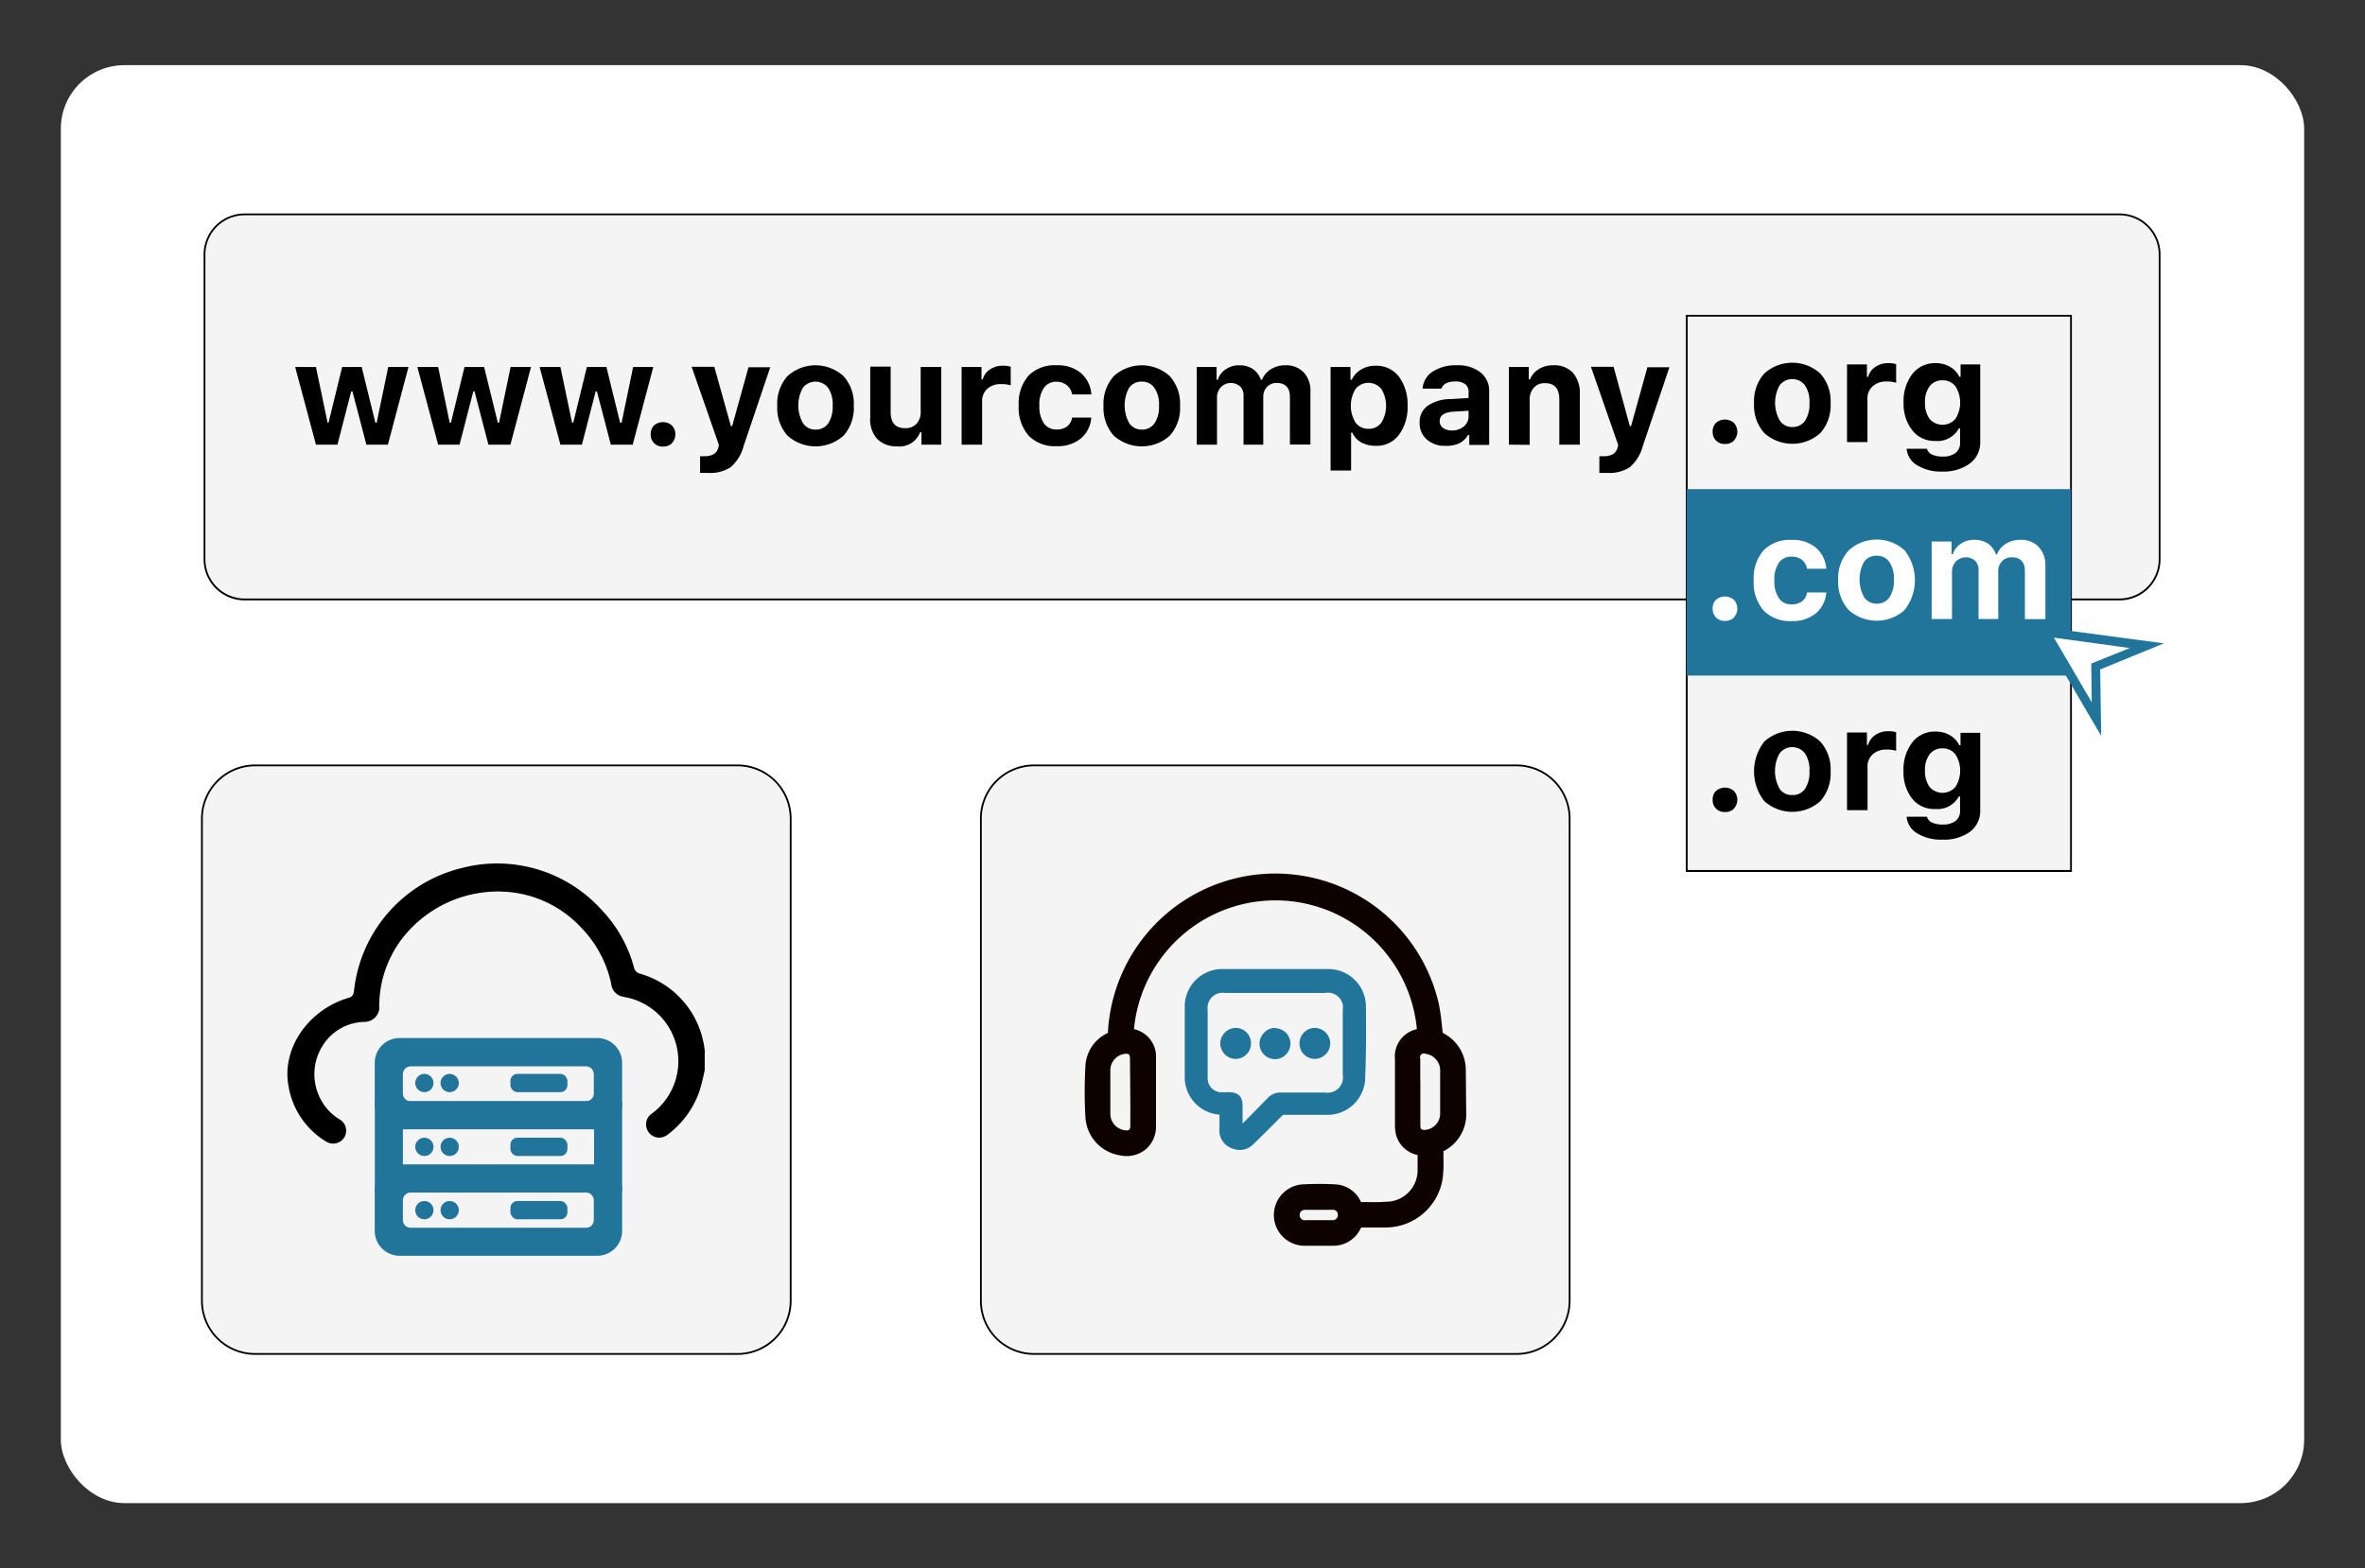 <svg id="Layer_1" data-name="Layer 1" xmlns="http://www.w3.org/2000/svg" width="266.33" height="176.67" viewBox="0 0 266.33 176.67"><rect x="0" y="0" width="266.33" height="176.67" fill="#333333" stroke="none"/><rect x="6.85" y="7.34" width="252.63" height="161.98" rx="7.16" style="fill:#fff"/><rect x="23.03" y="24.15" width="220.17" height="43.38" rx="4.52" style="fill:#f4f4f4"/><path d="M238.68,67.63H27.55A4.62,4.62,0,0,1,22.93,63V28.67a4.62,4.62,0,0,1,4.62-4.62H238.68a4.62,4.62,0,0,1,4.62,4.62V63A4.62,4.62,0,0,1,238.68,67.63ZM27.55,24.25a4.42,4.42,0,0,0-4.42,4.42V63a4.42,4.42,0,0,0,4.42,4.42H238.68A4.42,4.42,0,0,0,243.1,63V28.67a4.42,4.42,0,0,0-4.42-4.42Z"/><g style="isolation:isolate"><g style="isolation:isolate"><path d="M46,41.34l-2.32,8.75H41.26l-1.57-6h-.14l-1.55,6H35.58l-2.34-8.75h2.34l1.31,6.27H37l1.53-6.27h2.2l1.54,6.27h.15l1.3-6.27Z"/><path d="M59.8,41.34l-2.32,8.75H55l-1.56-6h-.14l-1.55,6H49.34L47,41.34h2.34l1.3,6.27h.14l1.53-6.27h2.21l1.54,6.27h.14l1.3-6.27Z"/></g><g style="isolation:isolate"><path d="M73.57,41.34l-2.32,8.75H68.79l-1.57-6h-.14l-1.55,6H63.11l-2.34-8.75h2.34l1.31,6.27h.14l1.53-6.27h2.2l1.54,6.27H70l1.3-6.27Z"/><path d="M75.68,49.92a1.34,1.34,0,0,1-1,.38,1.31,1.31,0,0,1-1.4-1.38,1.33,1.33,0,0,1,.38-1,1.54,1.54,0,0,1,2,0,1.46,1.46,0,0,1,0,2Z"/></g><g style="isolation:isolate"><path d="M79.73,53.27c-.5,0-.79,0-.89,0V51.39a4.36,4.36,0,0,0,.53,0,2,2,0,0,0,1-.23,1.2,1.2,0,0,0,.52-.72l.07-.31-3.07-8.81h2.55L82.31,48h.14l1.84-6.63h2.45l-3,8.88a4.75,4.75,0,0,1-1.45,2.37A4.17,4.17,0,0,1,79.73,53.27Z"/></g><g style="isolation:isolate"><path d="M95,49.07a4.73,4.73,0,0,1-6.32,0,4.68,4.68,0,0,1-1.15-3.36,4.64,4.64,0,0,1,1.15-3.34,4.69,4.69,0,0,1,6.31,0,4.65,4.65,0,0,1,1.16,3.34A4.72,4.72,0,0,1,95,49.07Zm-3.16-.68a1.66,1.66,0,0,0,1.43-.7,3.41,3.41,0,0,0,.5-2,3.32,3.32,0,0,0-.51-2,1.8,1.8,0,0,0-2.85,0,4.08,4.08,0,0,0,0,3.95A1.64,1.64,0,0,0,91.86,48.39Z"/><path d="M106,41.34v8.75h-2.23v-1.4h-.15A2.49,2.49,0,0,1,101,50.28a3,3,0,0,1-2.24-.86A3.29,3.29,0,0,1,98,47v-5.7h2.3v5.11c0,1.22.54,1.82,1.62,1.82a1.65,1.65,0,0,0,1.3-.5,1.94,1.94,0,0,0,.46-1.39v-5Z"/></g><g style="isolation:isolate"><path d="M108.29,50.09V41.34h2.24v1.4h.14a1.87,1.87,0,0,1,.8-1.11,2.43,2.43,0,0,1,1.44-.43,2.7,2.7,0,0,1,.91.11v2.1a3.12,3.12,0,0,0-1.1-.14,2.17,2.17,0,0,0-1.54.53,1.83,1.83,0,0,0-.58,1.44v4.85Z"/></g><g style="isolation:isolate"><path d="M122.9,44.43h-2.16a1.72,1.72,0,0,0-.56-1A1.82,1.82,0,0,0,119,43a1.66,1.66,0,0,0-1.44.69,3.24,3.24,0,0,0-.51,2,3.32,3.32,0,0,0,.51,2,1.66,1.66,0,0,0,1.44.69,1.86,1.86,0,0,0,1.16-.34,1.5,1.5,0,0,0,.57-1h2.16a3.36,3.36,0,0,1-1.17,2.35,4.09,4.09,0,0,1-2.72.87,4.15,4.15,0,0,1-3.17-1.19,4.81,4.81,0,0,1-1.11-3.39,4.74,4.74,0,0,1,1.11-3.37A4.13,4.13,0,0,1,119,41.15a4,4,0,0,1,2.73.88A3.45,3.45,0,0,1,122.9,44.43Z"/><path d="M131.74,49.07a4.73,4.73,0,0,1-6.32,0,4.72,4.72,0,0,1-1.15-3.36,4.65,4.65,0,0,1,1.16-3.34,4.68,4.68,0,0,1,6.3,0,4.65,4.65,0,0,1,1.16,3.34A4.68,4.68,0,0,1,131.74,49.07Zm-3.16-.68a1.66,1.66,0,0,0,1.43-.7,3.33,3.33,0,0,0,.51-2,3.25,3.25,0,0,0-.52-2,1.65,1.65,0,0,0-1.42-.7,1.66,1.66,0,0,0-1.43.7,4.15,4.15,0,0,0,0,3.95A1.64,1.64,0,0,0,128.58,48.39Z"/><path d="M134.77,50.09V41.34H137v1.43h.14a2.28,2.28,0,0,1,.92-1.19,2.62,2.62,0,0,1,1.5-.43,2.65,2.65,0,0,1,1.53.42,2.32,2.32,0,0,1,.89,1.2h.14a2.54,2.54,0,0,1,1-1.18,3,3,0,0,1,1.61-.44,2.74,2.74,0,0,1,2.08.79,3,3,0,0,1,.76,2.14v6h-2.31V44.7c0-1-.49-1.56-1.46-1.56a1.48,1.48,0,0,0-1.12.44,1.62,1.62,0,0,0-.42,1.16v5.35h-2.22V44.6a1.46,1.46,0,0,0-.38-1.07,1.59,1.59,0,0,0-2.18.09,1.7,1.7,0,0,0-.43,1.2v5.27Z"/><path d="M154.89,41.2a3.19,3.19,0,0,1,2.62,1.19,5.24,5.24,0,0,1,1,3.32,5.21,5.21,0,0,1-1,3.31,3.11,3.11,0,0,1-2.58,1.2,3.36,3.36,0,0,1-1.63-.38,2.36,2.36,0,0,1-1-1.09h-.15V53h-2.31V41.34h2.24v1.44h.14a2.67,2.67,0,0,1,1.07-1.16A3.09,3.09,0,0,1,154.89,41.2Zm-.79,7.1a1.72,1.72,0,0,0,1.46-.69,3.65,3.65,0,0,0,0-3.79,1.87,1.87,0,0,0-2.91,0,3.63,3.63,0,0,0,0,3.78A1.73,1.73,0,0,0,154.1,48.3Z"/><path d="M162.73,50.22a3,3,0,0,1-2.06-.72,2.43,2.43,0,0,1-.8-1.91,2.21,2.21,0,0,1,.88-1.86,4.45,4.45,0,0,1,2.51-.77l2.12-.13v-.71a1,1,0,0,0-.39-.85,1.71,1.71,0,0,0-1.09-.3c-.86,0-1.38.27-1.58.81H160.2a2.48,2.48,0,0,1,1.14-1.92,4.7,4.7,0,0,1,2.69-.71,4.09,4.09,0,0,1,2.67.78,2.64,2.64,0,0,1,1,2.19v6h-2.24V49h-.14a2.36,2.36,0,0,1-1,.94A3.44,3.44,0,0,1,162.73,50.22Zm.76-1.73a2,2,0,0,0,1.35-.45,1.42,1.42,0,0,0,.54-1.12v-.65l-1.77.11c-1,.07-1.48.43-1.48,1.06a.93.93,0,0,0,.38.77A1.65,1.65,0,0,0,163.49,48.49Z"/></g><g style="isolation:isolate"><path d="M169.92,50.09V41.34h2.24v1.4h.14a2.43,2.43,0,0,1,1-1.17,3,3,0,0,1,1.61-.42,2.86,2.86,0,0,1,2.23.85,3.52,3.52,0,0,1,.77,2.43v5.66h-2.31V45c0-1.23-.54-1.84-1.61-1.84a1.6,1.6,0,0,0-1.27.52,2,2,0,0,0-.46,1.38v5.05Z"/></g><g style="isolation:isolate"><path d="M181,53.27c-.5,0-.79,0-.89,0V51.39a4.36,4.36,0,0,0,.53,0,2,2,0,0,0,1-.23,1.15,1.15,0,0,0,.51-.72l.08-.31-3.07-8.81h2.55L183.54,48h.14l1.84-6.63H188l-3,8.88a4.75,4.75,0,0,1-1.45,2.37A4.17,4.17,0,0,1,181,53.27Z"/></g></g><rect x="189.95" y="35.57" width="43.27" height="62.55" style="fill:#f4f4f4"/><path d="M233.32,98.22H189.85V35.47h43.47ZM190.05,98h43.07V35.67H190.05Z"/><rect x="189.95" y="65.98" width="43.27" height="0.2" style="fill:#ef533f"/><g style="isolation:isolate"><g style="isolation:isolate"><path d="M195.27,91.09a1.34,1.34,0,0,1-1,.38,1.31,1.31,0,0,1-1.4-1.38,1.33,1.33,0,0,1,.38-1,1.54,1.54,0,0,1,2,0,1.46,1.46,0,0,1,0,2Z"/></g><g style="isolation:isolate"><path d="M205,90.24a4.73,4.73,0,0,1-6.32,0,5.45,5.45,0,0,1,0-6.7,4.69,4.69,0,0,1,6.31,0,4.65,4.65,0,0,1,1.16,3.34A4.72,4.72,0,0,1,205,90.24Zm-3.16-.68a1.66,1.66,0,0,0,1.43-.7,3.41,3.41,0,0,0,.5-2,3.32,3.32,0,0,0-.51-2,1.8,1.8,0,0,0-2.85,0,4.08,4.08,0,0,0,0,4A1.64,1.64,0,0,0,201.8,89.56Z"/></g><g style="isolation:isolate"><path d="M208,91.26V82.51h2.24v1.4h.14a1.87,1.87,0,0,1,.8-1.11,2.43,2.43,0,0,1,1.44-.43,2.7,2.7,0,0,1,.91.11v2.1a3.12,3.12,0,0,0-1.1-.14,2.17,2.17,0,0,0-1.54.53,1.83,1.83,0,0,0-.58,1.44v4.85Z"/></g><g style="isolation:isolate"><path d="M218.71,94.58a5.07,5.07,0,0,1-2.81-.71A2.39,2.39,0,0,1,214.71,92H217a1,1,0,0,0,.56.65,2.77,2.77,0,0,0,1.21.23,2.31,2.31,0,0,0,1.45-.4,1.41,1.41,0,0,0,.51-1.15V89.72h-.14a2.73,2.73,0,0,1-2.64,1.41A3.14,3.14,0,0,1,215.36,90a4.81,4.81,0,0,1-1-3.15,5,5,0,0,1,1-3.24,3.18,3.18,0,0,1,2.62-1.2,3.08,3.08,0,0,1,1.6.41,2.57,2.57,0,0,1,1.06,1.13h.14v-1.4H223v8.72a2.92,2.92,0,0,1-1.17,2.44A5,5,0,0,1,218.71,94.58Zm1.5-5.94a3.42,3.42,0,0,0,0-3.66,1.78,1.78,0,0,0-1.46-.68,1.74,1.74,0,0,0-1.45.67,2.91,2.91,0,0,0-.52,1.83,3,3,0,0,0,.51,1.84,1.93,1.93,0,0,0,2.92,0Z"/></g></g><rect x="189.95" y="55.1" width="43.27" height="21" style="fill:#21759b"/><g style="isolation:isolate"><g style="isolation:isolate"><path d="M195.27,69.56a1.34,1.34,0,0,1-1,.38,1.31,1.31,0,0,1-1.4-1.38,1.33,1.33,0,0,1,.38-1,1.54,1.54,0,0,1,2,0,1.46,1.46,0,0,1,0,2Z" style="fill:#fff"/></g><g style="isolation:isolate"><path d="M205.66,64.07H203.5a1.72,1.72,0,0,0-.56-1,1.82,1.82,0,0,0-1.17-.36,1.65,1.65,0,0,0-1.44.68,3.24,3.24,0,0,0-.51,2,3.32,3.32,0,0,0,.51,2,1.66,1.66,0,0,0,1.44.69,1.86,1.86,0,0,0,1.16-.34,1.5,1.5,0,0,0,.57-1h2.16a3.36,3.36,0,0,1-1.17,2.35,4.09,4.09,0,0,1-2.72.87,4.15,4.15,0,0,1-3.17-1.19,4.81,4.81,0,0,1-1.11-3.39A4.74,4.74,0,0,1,198.6,62a4.13,4.13,0,0,1,3.17-1.18,4,4,0,0,1,2.73.88A3.45,3.45,0,0,1,205.66,64.07Z" style="fill:#fff"/><path d="M214.5,68.71a4.73,4.73,0,0,1-6.32,0A4.72,4.72,0,0,1,207,65.35,4.65,4.65,0,0,1,208.19,62a4.68,4.68,0,0,1,6.3,0,5.44,5.44,0,0,1,0,6.7ZM211.34,68a1.66,1.66,0,0,0,1.43-.7,3.33,3.33,0,0,0,.51-2,3.25,3.25,0,0,0-.52-2,1.65,1.65,0,0,0-1.42-.7,1.66,1.66,0,0,0-1.43.7,4.15,4.15,0,0,0,0,3.95A1.65,1.65,0,0,0,211.34,68Z" style="fill:#fff"/><path d="M217.53,69.73V61h2.24v1.43h.14a2.28,2.28,0,0,1,.92-1.19,2.62,2.62,0,0,1,1.5-.43,2.65,2.65,0,0,1,1.53.42,2.36,2.36,0,0,1,.89,1.2h.14a2.54,2.54,0,0,1,1-1.18,3,3,0,0,1,1.61-.44,2.74,2.74,0,0,1,2.08.79,3,3,0,0,1,.76,2.14v6h-2.31V64.34c0-1-.49-1.56-1.46-1.56a1.45,1.45,0,0,0-1.12.45,1.58,1.58,0,0,0-.42,1.15v5.35h-2.22V64.24a1.46,1.46,0,0,0-.38-1.07,1.59,1.59,0,0,0-2.18.09,1.7,1.7,0,0,0-.43,1.2v5.27Z" style="fill:#fff"/></g></g><g style="isolation:isolate"><g style="isolation:isolate"><path d="M195.27,49.63a1.34,1.34,0,0,1-1,.38,1.31,1.31,0,0,1-1.4-1.38,1.33,1.33,0,0,1,.38-1,1.54,1.54,0,0,1,2,0,1.46,1.46,0,0,1,0,2Z"/></g><g style="isolation:isolate"><path d="M205,48.78a4.73,4.73,0,0,1-6.32,0,4.68,4.68,0,0,1-1.15-3.36,4.69,4.69,0,0,1,1.15-3.34,4.69,4.69,0,0,1,6.31,0,4.65,4.65,0,0,1,1.16,3.34A4.72,4.72,0,0,1,205,48.78Zm-3.16-.68a1.66,1.66,0,0,0,1.43-.7,3.41,3.41,0,0,0,.5-2,3.32,3.32,0,0,0-.51-2,1.8,1.8,0,0,0-2.85,0,4.08,4.08,0,0,0,0,3.95A1.64,1.64,0,0,0,201.8,48.1Z"/></g><g style="isolation:isolate"><path d="M208,49.8V41.05h2.24v1.4h.14a1.87,1.87,0,0,1,.8-1.11,2.43,2.43,0,0,1,1.44-.43,2.7,2.7,0,0,1,.91.11v2.1a3.12,3.12,0,0,0-1.1-.14,2.17,2.17,0,0,0-1.54.53A1.83,1.83,0,0,0,210.3,45V49.8Z"/></g><g style="isolation:isolate"><path d="M218.71,53.12a5.07,5.07,0,0,1-2.81-.71,2.39,2.39,0,0,1-1.19-1.86H217a1,1,0,0,0,.56.65,2.77,2.77,0,0,0,1.21.23,2.31,2.31,0,0,0,1.45-.4,1.41,1.41,0,0,0,.51-1.15V48.26h-.14a2.73,2.73,0,0,1-2.64,1.41,3.14,3.14,0,0,1-2.58-1.17,4.81,4.81,0,0,1-1-3.15,5,5,0,0,1,1-3.24,3.18,3.18,0,0,1,2.62-1.2,3.08,3.08,0,0,1,1.6.41,2.57,2.57,0,0,1,1.06,1.13h.14v-1.4H223v8.72a2.92,2.92,0,0,1-1.17,2.44A5,5,0,0,1,218.71,53.12Zm1.5-5.94a3.42,3.42,0,0,0,0-3.66,1.78,1.78,0,0,0-1.46-.68,1.74,1.74,0,0,0-1.45.67,2.91,2.91,0,0,0-.52,1.83,3,3,0,0,0,.51,1.84,1.93,1.93,0,0,0,2.92,0Z"/></g></g><polygon points="236.01 75.08 236.09 81 230.35 71.2 241.77 72.72 236.01 75.08" style="fill:#fff"/><path d="M236.62,82.89,229.4,70.57l14.29,1.9-7.18,2.94ZM231.3,71.83l4.26,7.28-.06-4.36L239.84,73Z" style="fill:#21759b"/><rect x="22.74" y="86.22" width="66.3" height="66.3" rx="5.98" style="fill:#f4f4f4"/><path d="M83.06,152.62H28.72a6.09,6.09,0,0,1-6.08-6.08V92.2a6.09,6.09,0,0,1,6.08-6.08H83.06a6.09,6.09,0,0,1,6.08,6.08v54.34A6.09,6.09,0,0,1,83.06,152.62ZM28.72,86.32a5.89,5.89,0,0,0-5.88,5.88v54.34a5.89,5.89,0,0,0,5.88,5.88H83.06a5.89,5.89,0,0,0,5.88-5.88V92.2a5.89,5.89,0,0,0-5.88-5.88Z"/><path d="M79.35,118.25A10.12,10.12,0,0,0,72,109.66a.9.9,0,0,1-.59-.62,15,15,0,0,0-3.63-6.51A15.83,15.83,0,0,0,52,97.78a16,16,0,0,0-12.13,13.8c-.06.5-.21.71-.63.83-4.31,1.25-7.56,5.51-6.75,9.93a9,9,0,0,0,4.28,6.28,1.47,1.47,0,0,0,2-.5,1.45,1.45,0,0,0,.21-.76h0a1.46,1.46,0,0,0-.73-1.26,5.7,5.7,0,0,1-2.11-2.22,6,6,0,0,1,.32-6.28,5.68,5.68,0,0,1,4.67-2.49,1.68,1.68,0,0,0,1.59-1.56,3.49,3.49,0,0,1,0-.72,12.54,12.54,0,0,1,3.53-8.22,13.67,13.67,0,0,1,10.47-4.17,12.71,12.71,0,0,1,8.68,4,12.94,12.94,0,0,1,3.43,6.39,1.63,1.63,0,0,0,1,1.35,5.47,5.47,0,0,0,.8.19,7.34,7.34,0,0,1,2.7,13.13,1.42,1.42,0,0,0-.57,1.17h0a1.48,1.48,0,0,0,1.48,1.48,1.51,1.51,0,0,0,.85-.27,10.3,10.3,0,0,0,3.69-5,23.7,23.7,0,0,0,.58-2.35V118.6C79.4,118.48,79.37,118.37,79.35,118.25Z"/><path d="M67.26,127.21H45a2.81,2.81,0,0,1-2.8-2.81v-4.67a2.8,2.8,0,0,1,2.8-2.8H67.26a2.8,2.8,0,0,1,2.8,2.8h0v4.67A2.81,2.81,0,0,1,67.26,127.21Zm-21-3.16H66a.87.87,0,0,0,.87-.87h0V121a.89.89,0,0,0-.87-.88H46.24a.89.89,0,0,0-.87.88v2.21a.87.87,0,0,0,.87.84Z" style="fill:#21759b"/><path d="M70.06,134.33H42.21V124.05H70.06Zm-24.69-3.15H66.9v-4H45.37Z" style="fill:#21759b"/><path d="M67.26,141.46H45a2.81,2.81,0,0,1-2.8-2.81V134a2.8,2.8,0,0,1,2.8-2.8H67.26a2.8,2.8,0,0,1,2.8,2.8h0v4.67A2.81,2.81,0,0,1,67.26,141.46Zm-21-3.16H66a.87.87,0,0,0,.87-.87v-2.22a.89.89,0,0,0-.87-.88H46.24a.89.89,0,0,0-.87.88v2.22a.87.87,0,0,0,.87.87Z" style="fill:#21759b"/><circle cx="47.79" cy="122" r="1.03" style="fill:#21759b"/><circle cx="50.64" cy="122" r="1.03" style="fill:#21759b"/><rect x="57.48" y="120.97" width="6.42" height="2.06" rx="0.79" style="fill:#21759b"/><circle cx="47.79" cy="129.19" r="1.03" style="fill:#21759b"/><circle cx="50.64" cy="129.19" r="1.03" style="fill:#21759b"/><rect x="57.48" y="128.16" width="6.42" height="2.06" rx="0.79" style="fill:#21759b"/><circle cx="47.79" cy="136.32" r="1.03" style="fill:#21759b"/><circle cx="50.64" cy="136.32" r="1.03" style="fill:#21759b"/><rect x="57.48" y="135.29" width="6.42" height="2.06" rx="0.79" style="fill:#21759b"/><rect x="110.46" y="86.22" width="66.3" height="66.3" rx="5.98" style="fill:#f4f4f4"/><path d="M170.78,152.62H116.44a6.09,6.09,0,0,1-6.08-6.08V92.2a6.09,6.09,0,0,1,6.08-6.08h54.34a6.09,6.09,0,0,1,6.08,6.08v54.34A6.09,6.09,0,0,1,170.78,152.62Zm-54.34-66.3a5.89,5.89,0,0,0-5.88,5.88v54.34a5.89,5.89,0,0,0,5.88,5.88h54.34a5.89,5.89,0,0,0,5.88-5.88V92.2a5.89,5.89,0,0,0-5.88-5.88Z"/><path d="M165.07,120.63a4.68,4.68,0,0,0-2.52-4.24c-.07,0-.07,0-.09-.15l-.08-.7a22.57,22.57,0,0,0-.35-2.45,18.88,18.88,0,0,0-37.26,3.15c0,.11,0,.11-.1.16a4.33,4.33,0,0,0-2.43,3.56,50,50,0,0,0,0,6,4.61,4.61,0,0,0,3.92,4.19,3.4,3.4,0,0,0,2.85-.67,3.35,3.35,0,0,0,1.17-2.65V119.2a3.16,3.16,0,0,0-2.48-3.27,16,16,0,0,1,31.86,0,3.16,3.16,0,0,0-2.47,3.42v7.35a5.55,5.55,0,0,0,.09,1,3.18,3.18,0,0,0,2.46,2.41v1.81a3.55,3.55,0,0,1-3.07,3.42,22.52,22.52,0,0,1-2.6.07h-.7a3.34,3.34,0,0,0-2.94-2,34.24,34.24,0,0,0-3.51,0,3.46,3.46,0,0,0,.19,6.92h3.11a3.39,3.39,0,0,0,3.13-2l.08-.06h2.78a6.5,6.5,0,0,0,6.35-5.51,14.12,14.12,0,0,0,.09-2.25v-.77a.17.17,0,0,1,0-.1l.08,0a4.66,4.66,0,0,0,2.49-4.21C165.09,123.86,165.09,122.25,165.07,120.63Zm-5.13,1.12v-2.51a.43.43,0,0,1,.6-.53,1.88,1.88,0,0,1,1.64,1.79v5a1.85,1.85,0,0,1-1.71,1.78.65.65,0,0,1-.41-.08c-.07-.06-.11-.2-.11-.47v-5Zm-32.65,2.38v2.66a.77.77,0,0,1-.12.47.69.69,0,0,1-.49.06,1.87,1.87,0,0,1-1.64-1.78v-5.05a1.86,1.86,0,0,1,1.78-1.79h0c.31,0,.41.11.43.51ZM147,137.46a.59.59,0,0,1-.64-.52v-.06a.6.6,0,0,1,.15-.42.67.67,0,0,1,.45-.18h3.13a.54.54,0,0,1,.57.51v.07a.57.57,0,0,1-.55.59H147Z" style="fill:#0e0200"/><path d="M153.82,113.5a4.23,4.23,0,0,0-4.14-4.34H137.81a4.23,4.23,0,0,0-4.39,4v8.06a4.22,4.22,0,0,0,3.91,4.34v1.29a4.69,4.69,0,0,0,0,.75,2.14,2.14,0,0,0,1.52,1.8,2.28,2.28,0,0,0,.77.14,2.14,2.14,0,0,0,1.53-.65c1.08-1.05,2.14-2.11,3.2-3.18a.37.37,0,0,1,.31-.13h4.63a4.26,4.26,0,0,0,4.45-4.06v-.28C153.85,118.8,153.85,116.18,153.82,113.5Zm-2.61.21v7.36a1.71,1.71,0,0,1-1.43,2,1.82,1.82,0,0,1-.57,0h-5a1.89,1.89,0,0,0-1.4.57L140.49,126l-.56.56v-2c0-1.05-.48-1.52-1.54-1.53h-.2a6,6,0,0,1-.85,0,1.58,1.58,0,0,1-1.34-1.43,3.53,3.53,0,0,1,0-.46v-7.36a1.7,1.7,0,0,1,1.43-1.93,1.46,1.46,0,0,1,.51,0h11.29a1.71,1.71,0,0,1,2,1.4A1.74,1.74,0,0,1,151.21,113.71Z" style="fill:#21759b"/><path d="M143.62,115.79a1.65,1.65,0,0,0-1.24.52,1.74,1.74,0,0,0,1.2,3h0a1.69,1.69,0,0,0,1.2-.49,1.73,1.73,0,0,0,.54-1.23,1.75,1.75,0,0,0-1.74-1.77Z" style="fill:#21759b"/><path d="M139.15,115.79a1.77,1.77,0,0,0-1.73,1.72,1.81,1.81,0,0,0,.5,1.25,1.73,1.73,0,0,0,1.23.52h0a1.64,1.64,0,0,0,1.21-.5,1.69,1.69,0,0,0,.52-1.24,1.76,1.76,0,0,0-.51-1.25A1.72,1.72,0,0,0,139.15,115.79Z" style="fill:#21759b"/><path d="M148.07,115.79h0a1.74,1.74,0,0,0-1.73,1.72,1.76,1.76,0,0,0,.49,1.25,1.73,1.73,0,0,0,1.23.52h0a1.72,1.72,0,0,0,1.21-.5,1.7,1.7,0,0,0,.53-1.24,1.75,1.75,0,0,0-.52-1.24A1.71,1.71,0,0,0,148.07,115.79Z" style="fill:#21759b"/></svg>